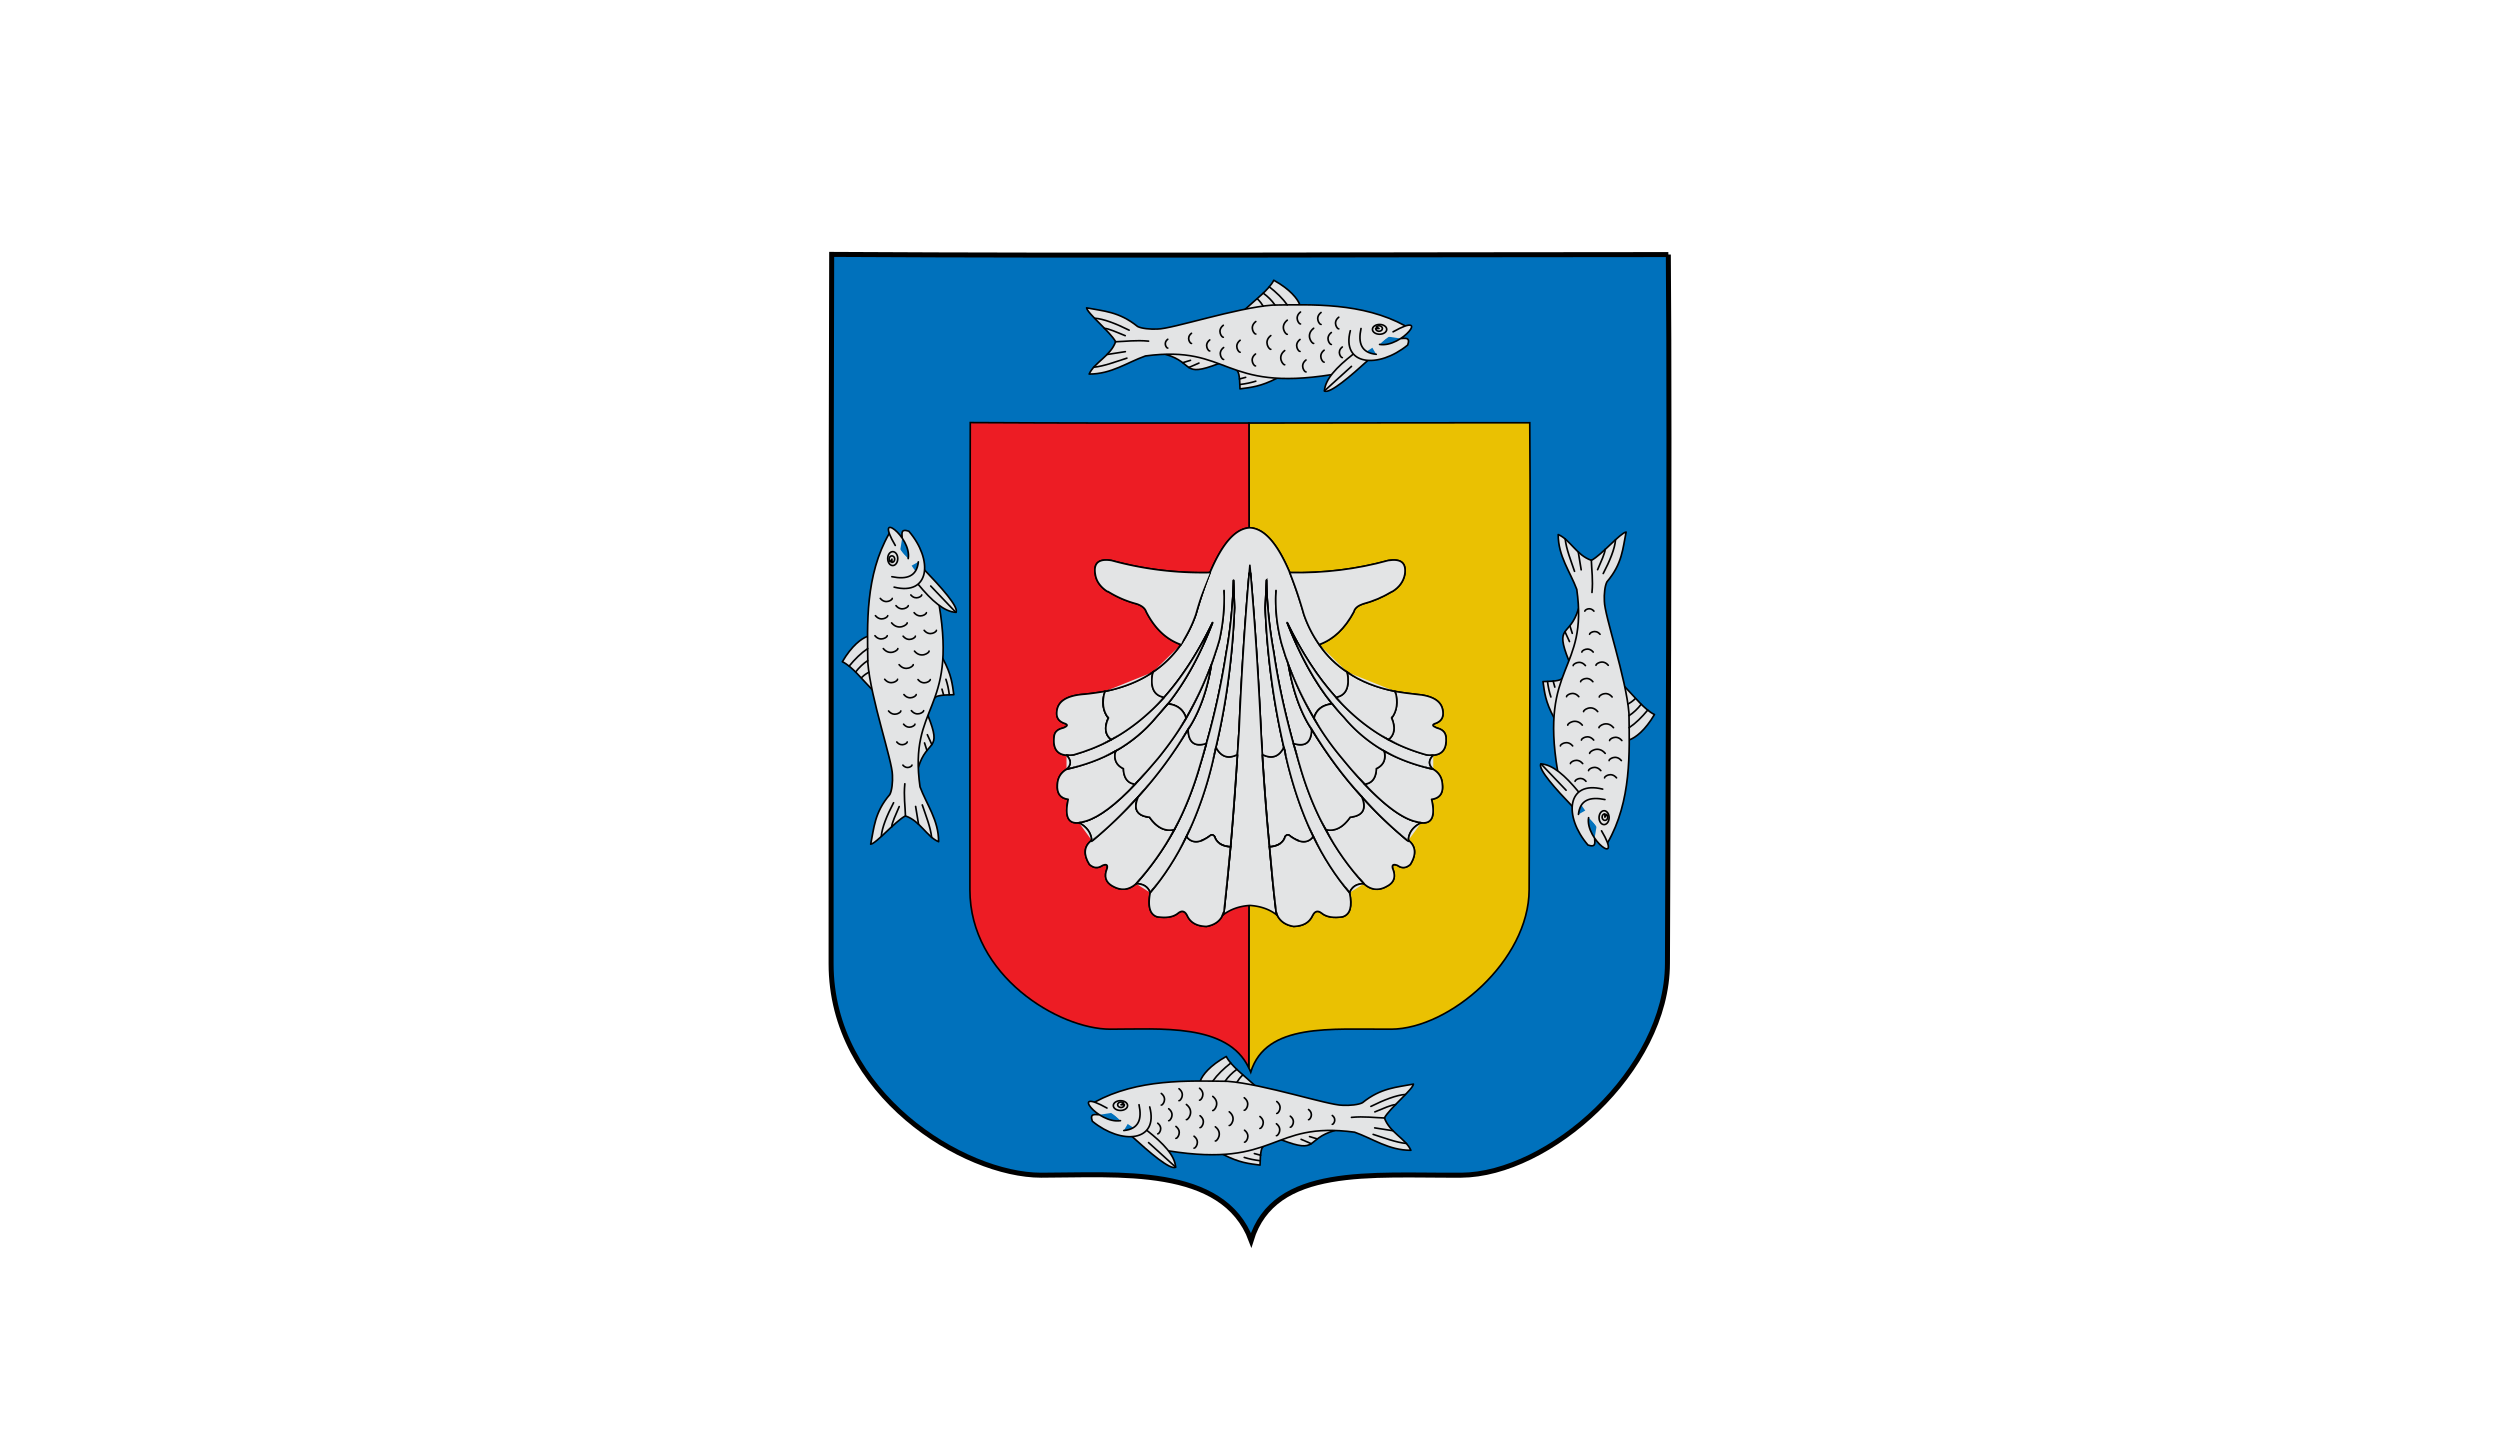 <svg height="200" width="350" xmlns="http://www.w3.org/2000/svg"><path d="m350 0v200h-350v-200z" fill="#fff" fill-rule="evenodd"/><g stroke="#000"><path d="m233.567 35.64c-38.645.001-78.487.201-117.132-.024-.115 33.784-.053 80.99-.082 99.269-.029 18.28 18.578 29.644 29.404 29.644 10.71 0 25.484-1.436 29.405 9.108 3.216-10.532 16.805-9.026 29.404-9.108 12.248-.083 28.846-14.59 28.877-29.644.032-14.996.363-70.055.124-99.245z" fill="#0071bc" fill-rule="evenodd" stroke-width=".701"/><path d="m174.834 149.507c.091.195.193.376.272.585 2.151-6.939 11.239-5.95 19.664-6.004 8.19-.054 19.287-9.611 19.309-19.528.021-9.88.248-46.147.088-65.377-12.969 0-26.141.03-39.311.044.018 12.566.03 29.445.014 50.182-.013 18.677-.025 29.742-.036 40.098z" fill="#eac102" fill-rule="evenodd" stroke-width=".234"/><path d="m174.834 149.507c.011-10.356.023-21.42.036-40.098.016-20.737.004-37.616-.014-50.182-13.072.014-26.145.008-39.017-.065-.077 22.256-.032 53.356-.052 65.398-.019 12.042 12.424 19.528 19.664 19.528 6.945 0 16.424-.865 19.383 5.419z" fill="#ed1c24" fill-rule="evenodd" stroke-width=".234"/><g fill="#e3e4e5" transform="matrix(.236 0 0 .231 113.049 32.38)"><path d="m354.33 207.88c.97-6.891-2.132-9.606-9.887-8.353-18.419 5.221-38.001 7.727-58.359 7.31 2.715 7.1 5.623 15.453 8.337 25.269a75.493 75.493 0 0 0 9.113 18.377c8.53-3.132 15.316-9.815 20.551-19.84.582-2.296 2.52-3.758 5.429-4.802 6.204-1.671 11.827-4.177 17.255-7.519h.194c4.266-2.715 6.592-6.265 7.368-10.441z"/><path d="m320.208 267.19c-6.592-4.385-12.215-10.024-16.674-16.707a75.493 75.493 0 0 1 -9.113-18.377c-2.714-9.816-5.622-18.17-8.337-25.27-7.367-17.75-15.122-26.73-23.653-27.149-8.531.418-16.286 9.398-23.654 27.15-2.714 7.1-5.622 15.453-8.337 25.269-2.326 6.891-5.428 12.948-8.918 18.377-4.654 6.683-10.276 12.322-16.674 16.707-1.745 9.19.581 14.201 6.786 15.246 10.663-12.322 20.163-27.358 28.694-45.318-7.367 19.63-16.286 36.129-26.562 49.285 5.623.627 9.307 3.55 10.858 8.772 5.622-10.233 10.663-20.884 14.929-32.37.775-2.089 1.357-3.968 1.938-5.848.194-.417.388-.835.388-1.253.97-2.715 1.745-5.43 2.52-8.144 2.133-9.816 3.103-19.84 2.715-29.864.388 10.024-.582 20.048-2.714 29.864-.776 2.715-1.551 5.43-2.52 8.144 0 .418-.195.836-.389 1.253-.581 1.88-1.163 3.76-1.938 5.848-2.327 14.618-6.592 27.149-12.603 37.173l-1.163 1.88c.194 7.935 3.878 10.859 10.857 8.562 5.041-17.96 8.919-36.338 11.827-55.342 2.52-14.201 3.878-28.82 4.266-43.647l.581 16.707c-1.163 28.82-4.653 57.012-11.051 84.579 3.102 5.847 7.368 7.31 12.796 4.386.388-4.804.582-9.607.97-14.41a2172.998 2172.998 0 0 1 6.398-100.242c2.908 33.414 5.04 66.828 6.592 100.242.194 4.803.581 9.606.775 14.41 5.623 2.923 9.888 1.461 12.796-4.386-6.204-27.567-9.888-55.76-11.05-84.58l.775-16.706c.194 14.827 1.745 29.446 4.265 43.647 2.714 19.004 6.786 37.382 11.633 55.342 7.174 2.297 10.664-.627 10.857-8.563l-1.163-1.88c-6.01-10.023-10.082-22.554-12.602-37.172-.582-2.089-1.357-3.968-1.939-5.848-.194-.417-.194-.835-.388-1.253-.775-2.715-1.745-5.43-2.326-8.144-2.327-9.816-3.296-19.84-2.715-29.864-.581 10.024.388 20.048 2.715 29.864.581 2.715 1.55 5.43 2.326 8.144.194.418.194.836.388 1.253.582 1.88 1.357 3.76 1.939 5.848 4.265 11.486 9.306 22.137 15.123 32.37 1.357-5.221 5.04-8.145 10.857-8.772-10.47-13.156-19.194-29.654-26.756-49.285 8.531 17.96 18.031 32.996 28.889 45.318 6.01-1.045 8.337-6.057 6.786-15.246z"/><path d="m320.208 267.19c1.55 9.19-.776 14.201-6.786 15.246 9.5 10.86 19.97 19.421 31.215 25.687 3.683-2.924 4.265-7.31 1.939-13.157 3.102-4.177 3.877-9.607 2.132-16.08-11.051-2.298-20.551-6.057-28.5-11.696z"/><path d="m360.535 280.556c-4.072-.418-8.143-1.044-11.827-1.67 1.745 6.473.97 11.903-2.132 16.08 2.326 5.847 1.744 10.233-1.94 13.157 7.174 3.968 14.542 6.891 22.491 9.188 1.551.21 2.908.21 4.072.21 5.622-.418 8.143-4.177 7.56-11.07-.387-2.923-2.132-4.594-5.428-5.429-2.908-1.253-3.102-2.088-.388-2.924 2.52-1.044 4.072-2.923 4.072-5.847 0-7.1-5.429-10.86-16.48-11.695z"/><path d="m371.199 326.083c-2.909-2.715-2.909-5.43 0-8.563-1.164 0-2.521 0-4.072-.209-7.95-2.297-15.317-5.22-22.49-9.188-11.245-6.266-21.715-14.828-31.215-25.687-10.858-12.322-20.358-27.358-28.889-45.318 7.562 19.63 16.286 36.129 26.756 49.285 2.133 2.715 4.46 5.43 6.98 8.145 6.786 8.354 14.735 15.036 23.847 20.466 8.725 5.012 18.419 8.563 29.083 11.069zm-29.083-11.069c-9.112-5.43-17.061-12.112-23.847-20.466a130.264 130.264 0 0 1 -6.98-8.145c-5.816.627-9.5 3.55-10.857 8.772a168.913 168.913 0 0 0 16.673 24.225c4.654 5.847 9.113 11.068 13.378 15.663 4.266-.418 6.786-3.55 6.98-9.398 4.265-2.088 5.817-5.639 4.653-10.65zm-34.705 47.616c5.235 1.252 10.082-1.045 14.541-7.519 7.562-.835 9.888-5.012 6.786-12.53-11.05-12.322-20.745-25.896-29.664-40.724-.193 7.936-3.683 10.86-10.857 8.563 1.357 4.385 2.52 8.98 3.878 13.574 3.877 13.784 8.918 26.731 15.316 38.635z"/><path d="m321.952 355.111c-4.459 6.474-9.306 8.771-14.54 7.518 6.204 11.904 13.765 22.764 22.684 32.788 4.265 3.968 8.918 4.385 13.765 1.462 4.266-2.298 5.235-5.848 3.296-10.651-.581-2.297.388-2.924 2.908-1.88 2.52 1.88 5.041 1.671 7.562-.626 3.684-6.056 3.296-11.069-1.164-14.619-.193.209-.193.418 0 .627-9.887-8.354-19.194-17.334-27.725-27.15 3.102 7.519.776 11.696-6.786 12.531z"/><path d="m364.025 358.452c-1.357-.208-2.714-.626-4.46-1.044-7.949-2.506-17.643-10.024-29.082-22.345-4.265-4.595-8.724-9.816-13.378-15.663a168.913 168.913 0 0 1 -16.673-24.225c-5.817-10.233-10.858-20.884-15.123-32.37 2.52 14.618 6.592 27.149 12.602 37.173l1.163 1.88c8.919 14.827 18.613 28.401 29.664 40.723 8.531 9.815 17.838 18.795 27.725 27.149-.193-.21-.193-.418 0-.627.194-4.594 2.715-8.144 7.562-10.65z"/><path d="m359.566 357.408c1.745.418 3.102.836 4.459 1.044 6.398.836 8.53-3.967 6.204-14.2 4.847-.627 6.98-3.76 6.398-8.98-.194-3.968-1.939-7.101-5.428-9.19-10.664-2.505-20.358-6.056-29.083-11.068 1.164 5.012-.388 8.563-4.653 10.65-.194 5.848-2.714 8.981-6.98 9.399 11.44 12.321 21.133 19.84 29.083 22.345zm-87.247-145.978-.776 16.708c1.163 28.82 4.847 57.012 11.051 84.579.388 1.462.776 2.924.97 4.594 4.071 18.17 9.5 34.667 16.48 49.495 6.01 12.53 13.184 24.016 21.52 34.04 1.552-3.759 4.266-5.43 8.532-5.43-8.919-10.023-16.48-20.883-22.685-32.787-6.398-11.904-11.439-24.851-15.316-38.635-1.357-4.594-2.52-9.189-3.878-13.574-4.847-17.96-8.919-36.338-11.633-55.342-2.52-14.201-4.071-28.82-4.265-43.647zm-19.001 16.708-.581-16.707c-.388 14.827-1.745 29.446-4.266 43.647-2.908 19.004-6.786 37.382-11.827 55.342-1.163 4.385-2.52 8.98-3.877 13.574-3.878 13.784-8.919 26.731-15.123 38.635-6.398 11.904-13.96 22.764-22.684 32.788 4.071 0 6.98 1.67 8.337 5.43 8.337-10.025 15.51-21.51 21.52-34.041 6.98-14.828 12.603-31.326 16.48-49.495.388-1.67.776-3.132.97-4.594 6.398-27.567 9.888-55.76 11.051-84.58zm-22.878 3.968c2.715-9.816 5.623-18.17 8.337-25.27-20.357.418-39.746-2.088-58.358-7.309-7.562-1.253-10.858 1.462-9.694 8.354.581 4.176 3.102 7.726 7.173 10.441h.388a60.714 60.714 0 0 0 17.062 7.519c2.908 1.044 4.847 2.506 5.622 4.803 5.041 10.024 11.827 16.707 20.552 19.84 3.49-5.43 6.592-11.487 8.918-18.378zm-54.093 46.779c-3.877.627-7.755 1.253-12.02 1.671-11.052.835-16.48 4.594-16.48 11.695 0 2.924 1.55 4.803 4.265 5.847 2.52.836 2.52 1.671-.388 2.924-3.49.835-5.235 2.506-5.429 5.43-.775 6.892 1.745 10.65 7.368 11.068 1.163 0 2.714 0 4.265-.209 7.756-2.297 15.123-5.22 22.297-9.188-3.684-2.924-4.266-7.31-1.745-13.157-3.296-4.177-3.878-9.607-2.133-16.08z"/><path d="m211.634 282.436c-6.205-1.045-8.531-6.057-6.786-15.246-8.143 5.639-17.643 9.398-28.5 11.695-1.746 6.474-1.164 11.904 2.132 16.08-2.52 5.848-1.939 10.234 1.745 13.158 11.245-6.266 21.715-14.828 31.409-25.687zm-3.684 36.964a207.569 207.569 0 0 0 16.674-24.225c-1.551-5.221-5.235-8.145-10.858-8.772l-6.98 8.145c-6.785 8.354-14.734 15.036-24.04 20.466-1.164 5.012.387 8.563 4.652 10.65.194 5.848 2.715 8.981 6.98 9.399 4.266-4.595 8.725-9.816 13.572-15.663z"/><path d="m224.624 295.175a207.569 207.569 0 0 1 -16.674 24.225c-4.847 5.847-9.306 11.068-13.572 15.663-11.439 12.321-21.133 19.84-29.082 22.345-1.551.418-3.102.836-4.266 1.044 4.654 2.507 7.174 6.057 7.562 10.651v.627c9.888-8.354 19-17.334 27.725-27.15 10.857-12.32 20.745-25.895 29.47-40.723l1.163-1.88c6.01-10.023 10.276-22.554 12.603-37.172-4.266 11.486-9.307 22.137-14.93 32.37zm-17.837-.627 6.98-8.145c10.275-13.156 19.194-29.654 26.561-49.285-8.53 17.96-18.03 32.996-28.694 45.318-9.694 10.86-20.164 19.421-31.41 25.687-7.173 3.968-14.54 6.891-22.296 9.188-1.55.21-3.102.21-4.265.21 2.908 3.132 2.908 5.847 0 8.562 10.663-2.506 20.358-6.057 29.082-11.069 9.307-5.43 17.256-12.112 24.042-20.466z"/><path d="m182.745 315.014c-8.724 5.012-18.419 8.563-29.082 11.069-3.49 2.088-5.235 5.22-5.429 9.188-.387 5.221 1.551 8.354 6.398 8.98-2.132 10.234-.194 15.037 6.398 14.201 1.164-.208 2.715-.626 4.266-1.044 7.949-2.506 17.643-10.024 29.082-22.345-4.265-.418-6.786-3.55-6.98-9.398-4.265-2.088-5.816-5.639-4.653-10.65zm-14.153 54.089c-4.653 3.55-5.041 8.563-1.357 14.619 2.52 2.297 5.04 2.506 7.755.626 2.327-1.044 3.296-.417 2.714 1.88-1.938 4.803-.775 8.353 3.296 10.65 5.041 2.924 9.5 2.507 13.96-1.461 8.725-10.024 16.286-20.884 22.684-32.788-5.429 1.253-10.276-1.044-14.735-7.518-7.561-.835-9.888-5.012-6.592-12.53-8.725 9.815-17.837 18.795-27.725 27.149z"/><path d="m202.909 355.111c4.46 6.474 9.306 8.771 14.735 7.518 6.204-11.904 11.245-24.851 15.123-38.635 1.357-4.594 2.714-9.189 3.877-13.574-6.98 2.297-10.663-.627-10.857-8.563-8.725 14.828-18.613 28.402-29.47 40.724-3.296 7.518-.97 11.695 6.592 12.53zm80.655-37.8c-.194-1.67-.582-3.132-.97-4.594-2.908 5.847-7.173 7.31-12.796 4.386 1.164 18.795 2.52 37.59 4.266 55.968 5.04-.418 8.337-2.506 9.306-6.265.97-1.253 2.133-1.253 3.296 0 5.816 4.177 10.276 4.177 13.378 0-6.98-14.828-12.409-31.326-16.48-49.495z"/><path d="m269.798 317.103c-.194-4.804-.581-9.607-.775-14.41-1.551-33.414-3.684-66.828-6.592-100.242a2172.998 2172.998 0 0 0 -6.398 100.242c-.388 4.803-.582 9.606-.97 14.41a2516.918 2516.918 0 0 1 -4.071 55.968c-1.164 13.157-2.52 26.105-3.878 39.053-.388.835-.582 1.67-.97 2.506 4.654-3.76 10.083-5.639 16.287-6.057 6.204.418 11.827 2.298 16.286 6.057-.388-.836-.582-1.67-.776-2.506-1.55-12.948-2.714-25.896-3.877-39.053-1.745-18.378-3.102-37.173-4.266-55.968z"/><path d="m255.063 317.103c-5.428 2.923-9.694 1.461-12.796-4.386-.194 1.462-.582 2.924-.97 4.594-3.877 18.17-9.5 34.667-16.48 49.495 3.103 4.177 7.562 4.177 13.379 0 1.357-1.253 2.326-1.253 3.295 0 1.164 3.759 4.266 5.847 9.5 6.265a2516.918 2516.918 0 0 0 4.072-55.968z"/><path d="m238.196 366.806c-5.817 4.177-10.276 4.177-13.378 0-6.01 12.53-13.184 24.016-21.521 34.04-1.551 8.354-.194 13.157 4.071 14.62 5.623.834 9.694.208 12.603-2.298 2.132-1.67 3.877-1.253 5.234 1.462 1.94 4.385 5.623 6.474 11.44 6.683 4.653-.836 7.949-3.133 9.5-6.683.387-.836.581-1.67.97-2.506 1.356-12.948 2.713-25.896 3.877-39.053-5.235-.418-8.337-2.506-9.5-6.265-.97-1.253-1.94-1.253-3.296 0zm61.848 0c-3.102 4.177-7.562 4.177-13.378 0-1.163-1.253-2.327-1.253-3.296 0-.97 3.759-4.265 5.847-9.306 6.265 1.163 13.157 2.326 26.105 3.877 39.053.194.835.388 1.67.776 2.506 1.745 3.55 4.847 5.847 9.694 6.683 5.623-.21 9.306-2.298 11.245-6.683 1.357-2.715 3.102-3.133 5.235-1.462 2.908 2.506 7.174 3.132 12.602 2.297 4.46-1.462 5.817-6.265 4.072-14.618-8.337-10.025-15.51-21.51-21.521-34.041z"/><g stroke-linecap="round" stroke-linejoin="round"><path d="m303.534 250.483c8.53-3.132 15.316-9.815 20.551-19.84.582-2.296 2.52-3.758 5.429-4.802 6.204-1.671 11.827-4.177 17.255-7.519h.194c4.266-2.715 6.592-6.265 7.368-10.441.97-6.892-2.133-9.607-9.888-8.354-18.419 5.221-38.001 7.727-58.359 7.31m34.124 60.353c-6.592-4.385-12.215-10.024-16.674-16.707m9.888 31.953c6.01-1.045 8.337-6.057 6.786-15.246m50.991 50.33c5.622-.417 8.143-4.176 7.56-11.068-.387-2.924-2.132-4.595-5.428-5.43-2.908-1.253-3.102-2.088-.388-2.924 2.52-1.044 4.072-2.923 4.072-5.847 0-7.1-5.429-10.86-16.48-11.695-4.072-.418-8.143-1.044-11.827-1.67m0-.001c-11.051-2.297-20.551-6.056-28.5-11.695m24.429 40.933c3.683-2.924 4.265-7.31 1.939-13.157 3.102-4.177 3.877-9.607 2.132-16.08m22.491 47.197c-2.909-2.715-2.909-5.43 0-8.563"/><path d="m344.637 308.123c7.173 3.968 14.54 6.891 22.49 9.188 1.551.21 2.908.21 4.072.21m-29.083-2.507c-9.112-5.43-17.061-12.112-23.847-20.466a130.264 130.264 0 0 1 -6.98-8.145m17.449 56.177c3.102 7.519.776 11.696-6.786 12.531-4.459 6.474-9.306 8.771-14.54 7.518m22.684 32.788c4.265 3.968 8.918 4.385 13.765 1.462 4.266-2.298 5.235-5.848 3.296-10.651-.581-2.297.388-2.924 2.908-1.88 2.52 1.88 5.041 1.671 7.562-.626 3.684-6.056 3.296-11.069-1.164-14.619m-25.98-34.04c11.44 12.321 21.133 19.84 29.083 22.345 1.745.418 3.102.836 4.459 1.044m-7.562 10.651c.194-4.594 2.715-8.144 7.562-10.65"/><path d="m328.738 342.58c8.531 9.816 17.838 18.796 27.725 27.15-.193-.21-.193-.418 0-.627m7.562-10.651c6.398.836 8.53-3.967 6.204-14.2 4.847-.627 6.98-3.76 6.398-8.98-.194-3.968-1.939-7.101-5.428-9.19m0 .001c-10.664-2.506-20.358-6.057-29.083-11.069m-41.684-19.839a168.913 168.913 0 0 0 16.673 24.225c4.654 5.847 9.113 11.068 13.378 15.663m0 0c4.266-.418 6.786-3.55 6.98-9.398 4.265-2.088 5.817-5.639 4.653-10.65m-28.694-32.579c9.5 10.86 19.97 19.421 31.215 25.687m-56.42 2.297c-4.847-17.96-8.919-36.338-11.633-55.342-2.52-14.201-4.071-28.82-4.265-43.647l-.776 16.707c1.163 28.82 4.847 57.012 11.051 84.579m-40.327 0c6.398-27.567 9.888-55.76 11.051-84.58l-.581-16.706c-.388 14.827-1.745 29.446-4.266 43.647-2.908 19.004-6.786 37.382-11.827 55.342m49.44-103.584c-7.367-17.75-15.122-26.73-23.653-27.149-8.531.418-16.286 9.398-23.654 27.15m.776 55.968c.775-2.089 1.357-3.968 1.938-5.848.194-.417.388-.835.388-1.253.97-2.715 1.745-5.43 2.52-8.144 2.133-9.816 3.103-19.84 2.715-29.864m30.827 0c-.581 10.024.388 20.048 2.715 29.864.581 2.715 1.55 5.43 2.326 8.144.194.418.194.836.388 1.253.582 1.88 1.357 3.76 1.939 5.848m18.225-12.322a75.493 75.493 0 0 1 -9.113-18.377c-2.714-9.816-5.622-18.17-8.337-25.27m-64.562 43.647c3.49-5.43 6.592-11.486 8.918-18.377 2.715-9.816 5.623-18.17 8.337-25.27"/><path d="m238.777 206.836c-20.357.418-39.746-2.088-58.358-7.309-7.562-1.253-10.858 1.462-9.694 8.354.581 4.176 3.102 7.726 7.173 10.441h.388a60.714 60.714 0 0 0 17.062 7.519c2.908 1.044 4.847 2.506 5.622 4.803 5.041 10.024 11.827 16.707 20.552 19.84m-45.175 28.401c-3.877.627-7.755 1.253-12.02 1.671-11.052.835-16.48 4.594-16.48 11.695 0 2.924 1.55 4.803 4.265 5.847 2.52.836 2.52 1.671-.388 2.924-3.49.835-5.235 2.506-5.429 5.43-.775 6.892 1.745 10.65 7.368 11.068m67.859-67.037c-4.654 6.683-10.276 12.322-16.674 16.707m0 0c-1.745 9.19.581 14.201 6.786 15.246m-6.786-15.246c-8.143 5.639-17.643 9.398-28.5 11.695m48.276 16.29a207.569 207.569 0 0 1 -16.674 24.225c-4.847 5.847-9.306 11.068-13.572 15.663m19.388-48.66c5.623.627 9.307 3.55 10.858 8.772"/><path d="m182.745 315.014c9.307-5.43 17.256-12.112 24.042-20.466l6.98-8.145m-33.542 21.72c-3.684-2.924-4.266-7.31-1.745-13.157-3.296-4.177-3.878-9.607-2.133-16.08m-22.684 38.634c2.908 3.133 2.908 5.848 0 8.563"/><path d="m180.225 308.123c-7.174 3.968-14.541 6.891-22.297 9.188-1.55.21-3.102.21-4.265.21m0 8.562c10.663-2.506 20.358-6.057 29.082-11.069m-29.082 11.069c-3.49 2.088-5.235 5.22-5.429 9.188-.387 5.221 1.551 8.354 6.398 8.98-2.132 10.234-.194 15.037 6.398 14.201m0 0c4.654 2.507 7.174 6.057 7.562 10.651m0 0c-4.653 3.55-5.041 8.563-1.357 14.619 2.52 2.297 5.04 2.506 7.755.626 2.327-1.044 3.296-.417 2.714 1.88-1.938 4.803-.775 8.353 3.296 10.65 5.041 2.924 9.5 2.507 13.96-1.461m-.582-60.354c-11.439 12.321-21.133 19.84-29.082 22.345-1.551.418-3.102.836-4.266 1.044"/><path d="m196.317 342.58c-8.725 9.816-17.837 18.796-27.725 27.15v-.627m49.052-6.473c-5.429 1.252-10.276-1.045-14.735-7.519-7.561-.835-9.888-5.012-6.592-12.53m-1.939-7.518c-4.265-.418-6.786-3.55-6.98-9.398-4.265-2.088-5.816-5.639-4.653-10.65m102.564-52.21c2.52 14.618 6.592 27.149 12.602 37.173l1.163 1.88m8.337 60.772c-6.398-11.905-11.439-24.852-15.316-38.636-1.357-4.594-2.52-9.189-3.878-13.574m10.857-8.563c-.193 7.936-3.683 10.86-10.857 8.563m-5.623 2.297c.388 1.462.776 2.924.97 4.594 4.071 18.17 9.5 34.667 16.48 49.495m-17.45-54.089c-2.908 5.847-7.173 7.31-12.796 4.386m0 0c-.194-4.804-.581-9.607-.775-14.41-1.551-33.414-3.684-66.828-6.592-100.242a2172.998 2172.998 0 0 0 -6.398 100.242c-.388 4.803-.582 9.606-.97 14.41m0 0c-5.428 2.923-9.694 1.461-12.796-4.386m-5.623-2.297c-6.98 2.297-10.663-.627-10.857-8.563m0 0 1.163-1.88c6.01-10.023 10.276-22.554 12.603-37.172m2.714 49.912c-.194 1.462-.582 2.924-.97 4.594-3.877 18.17-9.5 34.667-16.48 49.495m11.827-56.386c-1.163 4.385-2.52 8.98-3.877 13.574-3.878 13.784-8.919 26.731-15.123 38.635m33.348 10.442c-5.235-.418-8.337-2.506-9.5-6.265-.97-1.253-1.94-1.253-3.296 0-5.817 4.177-10.276 4.177-13.378 0m75.226 0c-3.102 4.177-7.562 4.177-13.378 0-1.163-1.253-2.327-1.253-3.296 0-.97 3.759-4.265 5.847-9.306 6.265m-19.001-55.968a2516.918 2516.918 0 0 1 -4.071 55.968m23.072 0c-1.745-18.378-3.102-37.173-4.266-55.968m-58.164-34.667c-9.694 10.86-20.164 19.421-31.41 25.687m45.563-6.266c-8.725 14.828-18.613 28.402-29.47 40.724m17.449-56.178c10.276-13.156 19.195-29.654 26.562-49.285-8.53 17.96-18.03 32.996-28.694 45.318m27.919-19.631c-4.266 11.486-9.307 22.137-14.93 32.37m60.686-32.37c4.265 11.486 9.306 22.137 15.123 32.37m-97.135 105.671c-1.551 8.354-.194 13.157 4.071 14.62 5.623.834 9.694.208 12.603-2.298 2.132-1.67 3.877-1.253 5.234 1.462 1.94 4.385 5.623 6.474 11.44 6.683 4.653-.836 7.949-3.133 9.5-6.683"/><path d="m250.992 373.071c-1.164 13.157-2.52 26.105-3.878 39.053-.388.835-.582 1.67-.97 2.506m32.573 0c1.745 3.55 4.847 5.847 9.694 6.683 5.623-.21 9.306-2.298 11.245-6.683 1.357-2.715 3.102-3.133 5.235-1.462 2.908 2.506 7.174 3.132 12.602 2.297 4.46-1.462 5.817-6.265 4.072-14.618"/><path d="m274.064 373.071c1.163 13.157 2.326 26.105 3.877 39.053.194.835.388 1.67.776 2.506m-83.757-19.213c4.071 0 6.98 1.67 8.337 5.43m118.268-.001c1.55-3.759 4.265-5.43 8.53-5.43m-18.806-109.013c-10.47-13.156-19.194-29.654-26.756-49.285 8.531 17.96 18.031 32.996 28.889 45.318m-88.604 84.37c-6.01 12.53-13.184 24.016-21.521 34.04m-8.337-5.429c8.725-10.024 16.286-20.884 22.684-32.788m112.452 32.788c-8.919-10.024-16.48-20.884-22.685-32.788m-7.367 4.177c6.01 12.53 13.184 24.016 21.52 34.04m-22.49-98.989c8.919 14.828 18.613 28.402 29.664 40.724m-28.306-47.406c1.357-5.221 5.04-8.145 10.857-8.772"/></g></g><g stroke-linecap="round" stroke-linejoin="round" stroke-width="1.986" transform="matrix(.119 0 0 .116 80.016 129.712)"><g fill="#e3e4e5"><path d="m739.754 186.216c2.427-6.799 11.114-18.352 30.508-29.377 5.585 11.478 21.547 23.437 33.542 34.915m94.247 54.394c-35.167 10.258-18.557 28.807-62.895 11.342-.234-1.3-6.298-10.12-6.298-10.12l1.93-5.789m-64.391 33.439c19.498 10.3 30.948 11.191 43.596 12.93.267-17.024 1.957-21.232 3.973-22.514" fill-rule="evenodd"/><path d="m615.511 211.933c50.446-28.273 109.741-25.762 156.214-25.106 42.62 3.287 118.187 28.877 135.38 28.93 8.412.483 18.887-.638 23.411-3.097 21.749-18.115 40.555-18.575 59.934-22.475-.66 6.44-27.862 29.031-34.116 40.818 5.982 17.416 25.081 25.024 31.123 39.069-26.145.09-44.783-14.095-66.218-21.852-99.594-13.646-90.254 43.606-219.181 22.514" fill-rule="evenodd"/><path d="m676.75 245.981c20.104 16.176 33.206 30.644 33.916 44.618-6.722 3.272-30.741-17.984-51.265-37.167" fill-rule="evenodd"/><path d="m680.206 217.76c10.804 41.933-32.775 46.386-67.494 17.264-3.493-10.019 3.372-7.911 8.32-7.801m46.593-12.113c3.729 17.642-.45 29.351-17.88 31.123m-3.972-11.919c-26.21 4.355-60.921-41.24-15.893-15.23" fill-rule="evenodd"/><path d="m654.166 216.104c0 3.262-3.758 5.906-8.393 5.906-4.636 0-8.393-2.644-8.393-5.906 0-3.261 3.757-5.906 8.393-5.906 4.635 0 8.393 2.645 8.393 5.906z"/><path d="m650.408 215.11c0 1.628-1.419 3.014-3.347 3.27-1.929.257-3.795-.693-4.402-2.24-.607-1.546.224-3.23 1.96-3.974 1.738-.744 3.866-.325 5.02.987l-3.204 1.958h3.973z"/></g><path d="m956.479 231.088c-11.971-.34-23.976-2.194-38.904-.747m52.003-15.423c-4.64.049-14.93 4.809-24.5 8.801m35.817-21.045c-10.3.735-25.046 6.539-40.453 14.423m41.8 44.751c-12.36-1.189-26.79-6.973-39.151-10.98m23.114-4.431c-6.842-1.103-14.455-2.303-21.297-3.407m-169.348-78.245c-8.458 6.82-15.806 14.008-21.19 21.852m28.196-14.147c-5.466 4.11-10.214 9.012-13.628 14.147m20.527-7.284c-3.535 3.534-5.093 6.079-6.621 8.609" fill="none"/><path d="m678.882 260.801 31.603 29.4" fill="#e3e4e5" fill-rule="evenodd"/><path d="m791.452 278.68c5.65 1.855 11.865 3.145 18.541 3.973m-6.622-8.608 7.284 1.986m47.677-19.203 11.92 5.298m-1.987-8.609 8.993 2.793" fill="none"/><path d="m693.83 201.473c7.762 6.347 1.448 14.481 0 14.084m8.727 4.395c7.956 6.506 1.485 14.842 0 14.435" fill="#e3e4e5" fill-rule="evenodd"/><path d="m714.667 195.775c7.955 6.506 1.484 14.842 0 14.435m8.698 4.58c10.083 8.245 1.882 18.81 0 18.294" fill="none"/><path d="m689.653 237.409c7.067 5.779 1.319 13.184 0 12.822" fill="#e3e4e5" fill-rule="evenodd"/><path d="m711.049 241.286c7.955 6.505 1.484 14.842 0 14.435m28.372-27.384c7.956 6.506 1.485 14.842 0 14.435m-7.045 10.32c7.956 6.506 1.484 14.842 0 14.435m6.474-72.323c7.956 6.506 1.484 14.842 0 14.435m15.536-4.612c9.405 7.691 1.755 17.547 0 17.066m3.049 19.625c9.437 7.717 1.76 17.606 0 17.123m16.353-35.223c9.141 7.475 1.706 17.053 0 16.585m17.648-33.544c8.342 6.822 1.557 15.563 0 15.136m.351 24.061c7.956 6.506 1.485 14.842 0 14.435m18.09-31.001c7.956 6.505 1.485 14.841 0 14.434m19.804-32.524c7.956 6.505 1.484 14.841 0 14.434m-.381 12.415c7.956 6.505 1.485 14.842 0 14.435m16.33-23.596c7.364 6.02 1.375 13.736 0 13.36m21.473-21.378c6.77 5.536 1.263 12.63 0 12.284m27.923-5.079c5.882 4.81 1.098 10.972 0 10.671" fill="none"/></g><g stroke-linecap="round" stroke-linejoin="round" stroke-width="1.986" transform="matrix(-.119 0 0 .116 269.99 21.04)"><g fill="#e3e4e5"><path d="m739.754 186.216c2.427-6.799 11.114-18.352 30.508-29.377 5.585 11.478 21.547 23.437 33.542 34.915m94.247 54.394c-35.167 10.258-18.557 28.807-62.895 11.342-.234-1.3-6.298-10.12-6.298-10.12l1.93-5.789m-64.391 33.439c19.498 10.3 30.948 11.191 43.596 12.93.267-17.024 1.957-21.232 3.973-22.514" fill-rule="evenodd"/><path d="m615.511 211.933c50.446-28.273 109.741-25.762 156.214-25.106 42.62 3.287 118.187 28.877 135.38 28.93 8.412.483 18.887-.638 23.411-3.097 21.749-18.115 40.555-18.575 59.934-22.475-.66 6.44-27.862 29.031-34.116 40.818 5.982 17.416 25.081 25.024 31.123 39.069-26.145.09-44.783-14.095-66.218-21.852-99.594-13.646-90.254 43.606-219.181 22.514" fill-rule="evenodd"/><path d="m676.75 245.981c20.104 16.176 33.206 30.644 33.916 44.618-6.722 3.272-30.741-17.984-51.265-37.167" fill-rule="evenodd"/><path d="m680.206 217.76c10.804 41.933-32.775 46.386-67.494 17.264-3.493-10.019 3.372-7.911 8.32-7.801m46.593-12.113c3.729 17.642-.45 29.351-17.88 31.123m-3.972-11.919c-26.21 4.355-60.921-41.24-15.893-15.23" fill-rule="evenodd"/><path d="m654.166 216.104c0 3.262-3.758 5.906-8.393 5.906-4.636 0-8.393-2.644-8.393-5.906 0-3.261 3.757-5.906 8.393-5.906 4.635 0 8.393 2.645 8.393 5.906z"/><path d="m650.408 215.11c0 1.628-1.419 3.014-3.347 3.27-1.929.257-3.795-.693-4.402-2.24-.607-1.546.224-3.23 1.96-3.974 1.738-.744 3.866-.325 5.02.987l-3.204 1.958h3.973z"/></g><path d="m956.479 231.088c-11.971-.34-23.976-2.194-38.904-.747m52.003-15.423c-4.64.049-14.93 4.809-24.5 8.801m35.817-21.045c-10.3.735-25.046 6.539-40.453 14.423m41.8 44.751c-12.36-1.189-26.79-6.973-39.151-10.98m23.114-4.431c-6.842-1.103-14.455-2.303-21.297-3.407m-169.348-78.245c-8.458 6.82-15.806 14.008-21.19 21.852m28.196-14.147c-5.466 4.11-10.214 9.012-13.628 14.147m20.527-7.284c-3.535 3.534-5.093 6.079-6.621 8.609" fill="none"/><path d="m678.882 260.801 31.603 29.4" fill="#e3e4e5" fill-rule="evenodd"/><path d="m791.452 278.68c5.65 1.855 11.865 3.145 18.541 3.973m-6.622-8.608 7.284 1.986m47.677-19.203 11.92 5.298m-1.987-8.609 8.993 2.793" fill="none"/><path d="m693.83 201.473c7.762 6.347 1.448 14.481 0 14.084m8.727 4.395c7.956 6.506 1.485 14.842 0 14.435" fill="#e3e4e5" fill-rule="evenodd"/><path d="m714.667 195.775c7.955 6.506 1.484 14.842 0 14.435m8.698 4.58c10.083 8.245 1.882 18.81 0 18.294" fill="none"/><path d="m689.653 237.409c7.067 5.779 1.319 13.184 0 12.822" fill="#e3e4e5" fill-rule="evenodd"/><path d="m711.049 241.286c7.955 6.505 1.484 14.842 0 14.435m28.372-27.384c7.956 6.506 1.485 14.842 0 14.435m-7.045 10.32c7.956 6.506 1.484 14.842 0 14.435m6.474-72.323c7.956 6.506 1.484 14.842 0 14.435m15.536-4.612c9.405 7.691 1.755 17.547 0 17.066m3.049 19.625c9.437 7.717 1.76 17.606 0 17.123m16.353-35.223c9.141 7.475 1.706 17.053 0 16.585m17.648-33.544c8.342 6.822 1.557 15.563 0 15.136m.351 24.061c7.956 6.506 1.485 14.842 0 14.435m18.09-31.001c7.956 6.505 1.485 14.841 0 14.434m19.804-32.524c7.956 6.505 1.484 14.841 0 14.434m-.381 12.415c7.956 6.505 1.485 14.842 0 14.435m16.33-23.596c7.364 6.02 1.375 13.736 0 13.36m21.473-21.378c6.77 5.536 1.263 12.63 0 12.284m27.923-5.079c5.882 4.81 1.098 10.972 0 10.671" fill="none"/></g><g stroke-linecap="round" stroke-linejoin="round" stroke-width="1.986" transform="matrix(0 -.116 -.119 0 250.287 189.382)"><g fill="#e3e4e5"><path d="m739.754 186.216c2.427-6.799 11.114-18.352 30.508-29.377 5.585 11.478 21.547 23.437 33.542 34.915m94.247 54.394c-35.167 10.258-18.557 28.807-62.895 11.342-.234-1.3-6.298-10.12-6.298-10.12l1.93-5.789m-64.391 33.439c19.498 10.3 30.948 11.191 43.596 12.93.267-17.024 1.957-21.232 3.973-22.514" fill-rule="evenodd"/><path d="m615.511 211.933c50.446-28.273 109.741-25.762 156.214-25.106 42.62 3.287 118.187 28.877 135.38 28.93 8.412.483 18.887-.638 23.411-3.097 21.749-18.115 40.555-18.575 59.934-22.475-.66 6.44-27.862 29.031-34.116 40.818 5.982 17.416 25.081 25.024 31.123 39.069-26.145.09-44.783-14.095-66.218-21.852-99.594-13.646-90.254 43.606-219.181 22.514" fill-rule="evenodd"/><path d="m676.75 245.981c20.104 16.176 33.206 30.644 33.916 44.618-6.722 3.272-30.741-17.984-51.265-37.167" fill-rule="evenodd"/><path d="m680.206 217.76c10.804 41.933-32.775 46.386-67.494 17.264-3.493-10.019 3.372-7.911 8.32-7.801m46.593-12.113c3.729 17.642-.45 29.351-17.88 31.123m-3.972-11.919c-26.21 4.355-60.921-41.24-15.893-15.23" fill-rule="evenodd"/><path d="m654.166 216.104c0 3.262-3.758 5.906-8.393 5.906-4.636 0-8.393-2.644-8.393-5.906 0-3.261 3.757-5.906 8.393-5.906 4.635 0 8.393 2.645 8.393 5.906z"/><path d="m650.408 215.11c0 1.628-1.419 3.014-3.347 3.27-1.929.257-3.795-.693-4.402-2.24-.607-1.546.224-3.23 1.96-3.974 1.738-.744 3.866-.325 5.02.987l-3.204 1.958h3.973z"/></g><path d="m956.479 231.088c-11.971-.34-23.976-2.194-38.904-.747m52.003-15.423c-4.64.049-14.93 4.809-24.5 8.801m35.817-21.045c-10.3.735-25.046 6.539-40.453 14.423m41.8 44.751c-12.36-1.189-26.79-6.973-39.151-10.98m23.114-4.431c-6.842-1.103-14.455-2.303-21.297-3.407m-169.348-78.245c-8.458 6.82-15.806 14.008-21.19 21.852m28.196-14.147c-5.466 4.11-10.214 9.012-13.628 14.147m20.527-7.284c-3.535 3.534-5.093 6.079-6.621 8.609" fill="none"/><path d="m678.882 260.801 31.603 29.4" fill="#e3e4e5" fill-rule="evenodd"/><path d="m791.452 278.68c5.65 1.855 11.865 3.145 18.541 3.973m-6.622-8.608 7.284 1.986m47.677-19.203 11.92 5.298m-1.987-8.609 8.993 2.793" fill="none"/><path d="m693.83 201.473c7.762 6.347 1.448 14.481 0 14.084m8.727 4.395c7.956 6.506 1.485 14.842 0 14.435" fill="#e3e4e5" fill-rule="evenodd"/><path d="m714.667 195.775c7.955 6.506 1.484 14.842 0 14.435m8.698 4.58c10.083 8.245 1.882 18.81 0 18.294" fill="none"/><path d="m689.653 237.409c7.067 5.779 1.319 13.184 0 12.822" fill="#e3e4e5" fill-rule="evenodd"/><path d="m711.049 241.286c7.955 6.505 1.484 14.842 0 14.435m28.372-27.384c7.956 6.506 1.485 14.842 0 14.435m-7.045 10.32c7.956 6.506 1.484 14.842 0 14.435m6.474-72.323c7.956 6.506 1.484 14.842 0 14.435m15.536-4.612c9.405 7.691 1.755 17.547 0 17.066m3.049 19.625c9.437 7.717 1.76 17.606 0 17.123m16.353-35.223c9.141 7.475 1.706 17.053 0 16.585m17.648-33.544c8.342 6.822 1.557 15.563 0 15.136m.351 24.061c7.956 6.506 1.485 14.842 0 14.435m18.09-31.001c7.956 6.505 1.485 14.841 0 14.434m19.804-32.524c7.956 6.505 1.484 14.841 0 14.434m-.381 12.415c7.956 6.505 1.485 14.842 0 14.435m16.33-23.596c7.364 6.02 1.375 13.736 0 13.36m21.473-21.378c6.77 5.536 1.263 12.63 0 12.284m27.923-5.079c5.882 4.81 1.098 10.972 0 10.671" fill="none"/></g><g stroke-linecap="round" stroke-linejoin="round" stroke-width="1.986" transform="matrix(0 .116 .119 0 99.266 3.294)"><g fill="#e3e4e5"><path d="m739.754 186.216c2.427-6.799 11.114-18.352 30.508-29.377 5.585 11.478 21.547 23.437 33.542 34.915m94.247 54.394c-35.167 10.258-18.557 28.807-62.895 11.342-.234-1.3-6.298-10.12-6.298-10.12l1.93-5.789m-64.391 33.439c19.498 10.3 30.948 11.191 43.596 12.93.267-17.024 1.957-21.232 3.973-22.514" fill-rule="evenodd"/><path d="m615.511 211.933c50.446-28.273 109.741-25.762 156.214-25.106 42.62 3.287 118.187 28.877 135.38 28.93 8.412.483 18.887-.638 23.411-3.097 21.749-18.115 40.555-18.575 59.934-22.475-.66 6.44-27.862 29.031-34.116 40.818 5.982 17.416 25.081 25.024 31.123 39.069-26.145.09-44.783-14.095-66.218-21.852-99.594-13.646-90.254 43.606-219.181 22.514" fill-rule="evenodd"/><path d="m676.75 245.981c20.104 16.176 33.206 30.644 33.916 44.618-6.722 3.272-30.741-17.984-51.265-37.167" fill-rule="evenodd"/><path d="m680.206 217.76c10.804 41.933-32.775 46.386-67.494 17.264-3.493-10.019 3.372-7.911 8.32-7.801m46.593-12.113c3.729 17.642-.45 29.351-17.88 31.123m-3.972-11.919c-26.21 4.355-60.921-41.24-15.893-15.23" fill-rule="evenodd"/><path d="m654.166 216.104c0 3.262-3.758 5.906-8.393 5.906-4.636 0-8.393-2.644-8.393-5.906 0-3.261 3.757-5.906 8.393-5.906 4.635 0 8.393 2.645 8.393 5.906z"/><path d="m650.408 215.11c0 1.628-1.419 3.014-3.347 3.27-1.929.257-3.795-.693-4.402-2.24-.607-1.546.224-3.23 1.96-3.974 1.738-.744 3.866-.325 5.02.987l-3.204 1.958h3.973z"/></g><path d="m956.479 231.088c-11.971-.34-23.976-2.194-38.904-.747m52.003-15.423c-4.64.049-14.93 4.809-24.5 8.801m35.817-21.045c-10.3.735-25.046 6.539-40.453 14.423m41.8 44.751c-12.36-1.189-26.79-6.973-39.151-10.98m23.114-4.431c-6.842-1.103-14.455-2.303-21.297-3.407m-169.348-78.245c-8.458 6.82-15.806 14.008-21.19 21.852m28.196-14.147c-5.466 4.11-10.214 9.012-13.628 14.147m20.527-7.284c-3.535 3.534-5.093 6.079-6.621 8.609" fill="none"/><path d="m678.882 260.801 31.603 29.4" fill="#e3e4e5" fill-rule="evenodd"/><path d="m791.452 278.68c5.65 1.855 11.865 3.145 18.541 3.973m-6.622-8.608 7.284 1.986m47.677-19.203 11.92 5.298m-1.987-8.609 8.993 2.793" fill="none"/><path d="m693.83 201.473c7.762 6.347 1.448 14.481 0 14.084m8.727 4.395c7.956 6.506 1.485 14.842 0 14.435" fill="#e3e4e5" fill-rule="evenodd"/><path d="m714.667 195.775c7.955 6.506 1.484 14.842 0 14.435m8.698 4.58c10.083 8.245 1.882 18.81 0 18.294" fill="none"/><path d="m689.653 237.409c7.067 5.779 1.319 13.184 0 12.822" fill="#e3e4e5" fill-rule="evenodd"/><path d="m711.049 241.286c7.955 6.505 1.484 14.842 0 14.435m28.372-27.384c7.956 6.506 1.485 14.842 0 14.435m-7.045 10.32c7.956 6.506 1.484 14.842 0 14.435m6.474-72.323c7.956 6.506 1.484 14.842 0 14.435m15.536-4.612c9.405 7.691 1.755 17.547 0 17.066m3.049 19.625c9.437 7.717 1.76 17.606 0 17.123m16.353-35.223c9.141 7.475 1.706 17.053 0 16.585m17.648-33.544c8.342 6.822 1.557 15.563 0 15.136m.351 24.061c7.956 6.506 1.485 14.842 0 14.435m18.09-31.001c7.956 6.505 1.485 14.841 0 14.434m19.804-32.524c7.956 6.505 1.484 14.841 0 14.434m-.381 12.415c7.956 6.505 1.485 14.842 0 14.435m16.33-23.596c7.364 6.02 1.375 13.736 0 13.36m21.473-21.378c6.77 5.536 1.263 12.63 0 12.284m27.923-5.079c5.882 4.81 1.098 10.972 0 10.671" fill="none"/></g></g></svg>